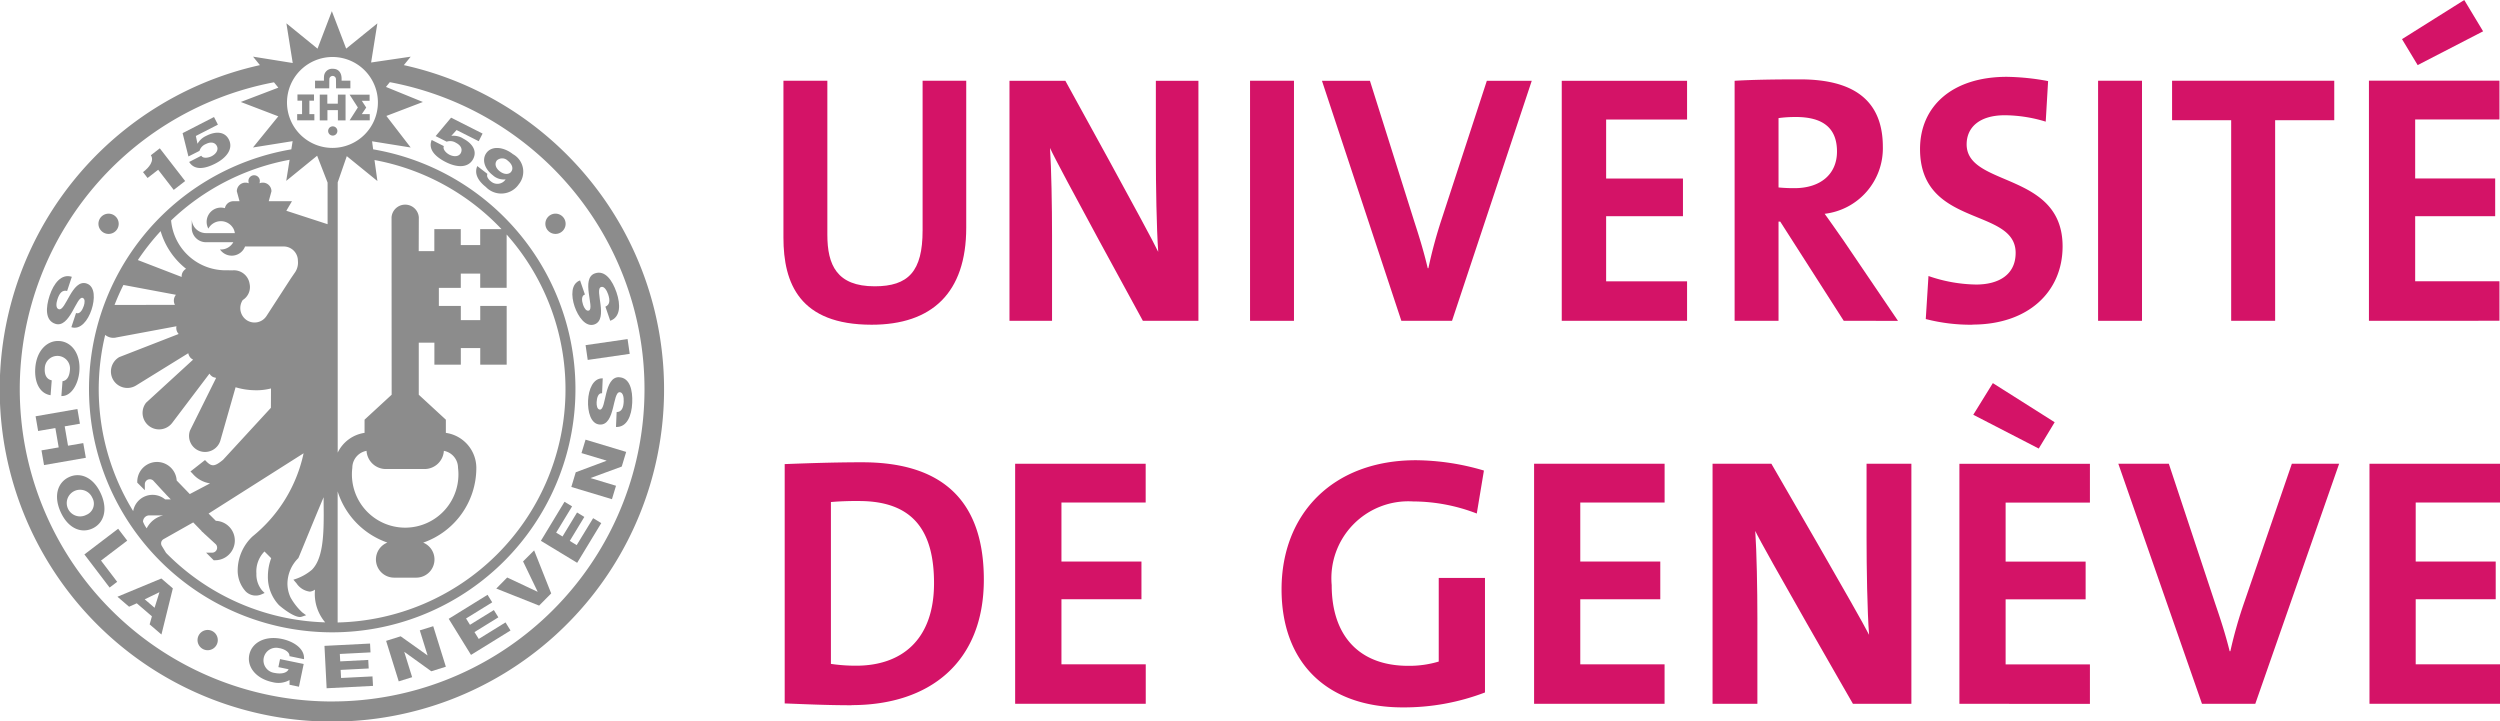 <svg id="UNIDE" xmlns="http://www.w3.org/2000/svg" width="137.487" height="39.677" viewBox="0 0 137.487 39.677">
  <path id="Path_1884" data-name="Path 1884" d="M193.091,468.439l.855,1.107.628-.486-1.394-1.8-.492.38c.2.3-.085.669-.431.929l.25.323Z" transform="translate(-184.392 -459.103)" fill="#8c8c8c"/>
  <path id="Path_1885" data-name="Path 1885" d="M205.258,459.6a.592.592,0,0,1,.356-.378c.275-.141.5-.085.6.113s-.029.426-.288.559c-.2.1-.483.131-.569-.027l-.667.343c.289.465.846.392,1.443.086.636-.327.994-.826.737-1.326-.217-.422-.7-.477-1.257-.188a1.023,1.023,0,0,0-.459.42l-.008,0-.088-.422,1.213-.623-.215-.419-1.727.887.321,1.282Z" transform="translate(-194.287 -451.303)" fill="#8c8c8c"/>
  <path id="Path_1886" data-name="Path 1886" d="M281.666,459.038a1.028,1.028,0,0,0-.609-.125l-.008,0,.29-.319,1.217.614.212-.42-1.732-.875-.849,1.014.607.307a.589.589,0,0,1,.515.065c.276.14.364.356.264.555s-.362.227-.621.1c-.2-.1-.39-.314-.313-.477l-.669-.338c-.207.507.18.915.779,1.218.638.322,1.253.318,1.507-.183.213-.423-.024-.843-.587-1.128" transform="translate(-256.229 -451.442)" fill="#8c8c8c"/>
  <path id="Path_1887" data-name="Path 1887" d="M295.782,467.494c-.506-.391-1.136-.457-1.434-.071-.271.351-.142.869.34,1.241a.884.884,0,0,0,.694.227l.007.006a.54.54,0,0,1-.8.11.624.624,0,0,1-.178-.2.246.246,0,0,1-.021-.218l-.555-.429c-.174.4.025.8.468,1.147a1.169,1.169,0,0,0,1.812-.144,1.1,1.1,0,0,0-.331-1.664m-.079.968c-.126.163-.381.176-.633-.019s-.289-.434-.159-.6a.435.435,0,0,1,.6.018c.255.2.311.442.187.6" transform="translate(-267.586 -459.027)" fill="#8c8c8c"/>
  <path id="Path_1888" data-name="Path 1888" d="M163.434,508.849c.4.132.693-.253.926-.656s.409-.827.579-.77c.145.048.12.272.064.44-.08.239-.23.473-.427.393l-.258.779c.5.162.914-.366,1.11-.961.186-.562.215-1.281-.269-1.442-.407-.134-.7.266-.929.663s-.411.817-.607.751c-.165-.055-.146-.318-.068-.553.109-.33.265-.52.531-.451l.258-.779c-.57-.183-.993.35-1.222,1.036-.217.657-.251,1.363.31,1.549" transform="translate(-160.394 -491.041)" fill="#8c8c8c"/>
  <path id="Path_1889" data-name="Path 1889" d="M160.227,528.96l.063-.818c-.265-.051-.411-.284-.382-.667a.694.694,0,1,1,1.382.107c-.026.344-.169.581-.407.606l-.063.818c.562.022.939-.688.99-1.367.074-.949-.416-1.607-1.091-1.658s-1.26.522-1.333,1.472c-.061.8.245,1.418.842,1.507" transform="translate(-157.445 -507.226)" fill="#8c8c8c"/>
  <path id="Path_1890" data-name="Path 1890" d="M162.127,548.593l-.838.143-.183-1.065.838-.144-.139-.809-2.3.4.14.809.947-.163.184,1.065-.947.163.14.809,2.3-.4Z" transform="translate(-157.548 -524.225)" fill="#8c8c8c"/>
  <path id="Path_1891" data-name="Path 1891" d="M168.459,567.9c-.406-.906-1.127-1.2-1.745-.92s-.88,1.009-.474,1.915,1.127,1.2,1.744.919.88-1.009.475-1.915m-.81,1.165a.733.733,0,1,1,.333-.951.662.662,0,0,1-.333.951" transform="translate(-162.909 -540.746)" fill="#8c8c8c"/>
  <path id="Path_1892" data-name="Path 1892" d="M176.756,583.866l-.5-.654-1.856,1.413,1.387,1.822.416-.316-.889-1.169Z" transform="translate(-169.759 -554.134)" fill="#8c8c8c"/>
  <path id="Path_1893" data-name="Path 1893" d="M184.46,599.38l.639.549.423-.188.833.716-.125.443.649.558.627-2.538-.632-.543Zm2.042.608-.542-.466.8-.387.007.005Z" transform="translate(-178.001 -566.563)" fill="#8c8c8c"/>
  <path id="Path_1894" data-name="Path 1894" d="M226.219,617.068c.324.067.559.239.544.44l.8.167c.045-.589-.585-.983-1.224-1.115-.933-.193-1.647.21-1.785.872s.358,1.315,1.291,1.509a1.257,1.257,0,0,0,.922-.119l0,.259.518.108.26-1.251-1.3-.268-.092.441.562.117c-.087.2-.383.281-.781.2a.694.694,0,1,1,.281-1.356" transform="translate(-210.844 -581.423)" fill="#8c8c8c"/>
  <path id="Path_1895" data-name="Path 1895" d="M248.473,620.086l-.023-.444,1.542-.078-.024-.47-1.542.079-.021-.408,1.687-.086-.025-.486-2.507.127.119,2.331,2.551-.13L250.2,620Z" transform="translate(-229.716 -582.801)" fill="#8c8c8c"/>
  <path id="Path_1896" data-name="Path 1896" d="M268.173,613.142l.427,1.373-.008,0-1.472-1.048-.8.251.694,2.228.737-.23-.432-1.388.009,0,1.477,1.063.8-.251-.694-2.228Z" transform="translate(-245.086 -578.474)" fill="#8c8c8c"/>
  <path id="Path_1897" data-name="Path 1897" d="M287.076,605.769l-.234-.378,1.313-.811-.247-.4-1.314.811-.215-.348,1.438-.888-.256-.414-2.136,1.32,1.226,1.985,2.173-1.342-.275-.445Z" transform="translate(-260.748 -570.63)" fill="#8c8c8c"/>
  <path id="Path_1898" data-name="Path 1898" d="M301.364,590.4l.8,1.661-.006.007-1.667-.784-.6.608,2.355.938.665-.67-.938-2.366Z" transform="translate(-272.598 -559.525)" fill="#8c8c8c"/>
  <path id="Path_1899" data-name="Path 1899" d="M315.463,577.374l-.38-.231.8-1.32-.4-.244-.8,1.32-.349-.212.876-1.444-.416-.253-1.3,2.147,1.995,1.21,1.325-2.184-.447-.271Z" transform="translate(-283.748 -547.395)" fill="#8c8c8c"/>
  <path id="Path_1900" data-name="Path 1900" d="M323.338,556.792l1.377.415,0,.008-1.693.633-.243.807,2.234.673.223-.739-1.392-.42,0-.008,1.708-.628.243-.806-2.234-.673Z" transform="translate(-291.359 -531.875)" fill="#8c8c8c"/>
  <path id="Path_1901" data-name="Path 1901" d="M329.606,537.023c-.421-.019-.6.432-.713.883s-.167.906-.347.9c-.154-.007-.189-.229-.182-.406.011-.251.091-.517.3-.494l.036-.82c-.526-.019-.779.6-.807,1.228-.026.591.143,1.291.652,1.314.428.019.6-.446.714-.891s.174-.9.379-.889c.173.008.227.267.216.514-.016.348-.114.573-.389.579l-.036.82c.6.022.861-.607.893-1.329.031-.693-.128-1.379-.719-1.406" transform="translate(-295.553 -516.279)" fill="#8c8c8c"/>
  <rect id="Rectangle_22" data-name="Rectangle 22" width="2.333" height="0.821" transform="matrix(0.99, -0.143, 0.143, 0.99, 32.204, 18.981)" fill="#8c8c8c"/>
  <path id="Path_1902" data-name="Path 1902" d="M324.317,508.006c.4-.139.393-.634.338-1.091s-.167-.9.028-.966c.164-.056.308.165.389.4.113.33.1.575-.15.681l.266.776c.564-.2.579-.88.344-1.564-.225-.655-.625-1.236-1.184-1.044-.4.137-.4.621-.341,1.082s.176.905.006.964c-.145.049-.26-.144-.317-.311-.082-.238-.1-.515.1-.571l-.267-.776c-.5.175-.5.845-.3,1.437.192.56.605,1.15,1.088.985" transform="translate(-291.628 -490.165)" fill="#8c8c8c"/>
  <path id="Path_1903" data-name="Path 1903" d="M208.982,614.281a.557.557,0,1,0,.78-.109.557.557,0,0,0-.78.109" transform="translate(-198.006 -579.415)" fill="#8c8c8c"/>
  <path id="Path_1904" data-name="Path 1904" d="M179.677,488.068a.557.557,0,1,0-.778.122.557.557,0,0,0,.778-.122" transform="translate(-173.256 -475.432)" fill="#8c8c8c"/>
  <path id="Path_1905" data-name="Path 1905" d="M314.981,487.412a.557.557,0,1,0,.778-.122.556.556,0,0,0-.778.122" transform="translate(-284.882 -475.433)" fill="#8c8c8c"/>
  <path id="Path_1906" data-name="Path 1906" d="M255.675,451.6l-.452.708h1.106v-.343l-.436,0,.242-.36-.242-.372.428,0v-.338h-1.1Z" transform="translate(-235.995 -445.69)" fill="#8c8c8c"/>
  <path id="Path_1907" data-name="Path 1907" d="M240.18,451.965l-.273,0v-.738l.254,0v-.341h-.91v.341l.253,0v.738l-.269,0v.341h.946Z" transform="translate(-222.892 -445.69)" fill="#8c8c8c"/>
  <path id="Path_1908" data-name="Path 1908" d="M247.092,451.368h-.576l0-.5H246.1v1.419h.422l0-.564h.576v.564h.421v-1.419h-.421Z" transform="translate(-228.515 -445.667)" fill="#8c8c8c"/>
  <path id="Path_1909" data-name="Path 1909" d="M245.486,443.609a.182.182,0,0,1,.364,0l.006.5h.787v-.421h-.483l0-.108c0-.3-.142-.546-.486-.546a.444.444,0,0,0-.479.4,1.585,1.585,0,0,0-.006.166v.086H244.7v.421h.781Z" transform="translate(-227.374 -439.251)" fill="#8c8c8c"/>
  <path id="Path_1910" data-name="Path 1910" d="M248.932,460.575a.254.254,0,1,0,.254.254.254.254,0,0,0-.254-.254" transform="translate(-230.632 -453.626)" fill="#8c8c8c"/>
  <path id="Path_1911" data-name="Path 1911" d="M170.877,428.432l.374-.461-2.177.32.344-2.152-1.715,1.39-.788-2.061-.788,2.062-1.712-1.393.348,2.182-2.182-.35.379.467a18.268,18.268,0,1,0,7.915,0m-3.922-.448a2.5,2.5,0,1,1-2.505,2.5,2.507,2.507,0,0,1,2.505-2.5m2.307,5.667a12.825,12.825,0,0,1,6.986,3.8h-1.173v.876h-1.068v-.876h-1.454v1.209h-.859s.006-1.841.006-1.859a.752.752,0,0,0-1.5,0c0,.018.006,9.756.006,9.756l-1.49,1.373v.725a1.954,1.954,0,0,0-1.477,1.088V434.884l.5-1.443,1.684,1.369Zm.7,21.041a1,1,0,0,0,.361,1.925h1.256a1,1,0,0,0,.362-1.925,4.351,4.351,0,0,0,2.922-4.108,1.95,1.95,0,0,0-1.676-1.928v-.725l-1.49-1.373V443.7h.859v1.209h1.454v-.914h1.068v.914h1.454v-3.231h-1.454v.781h-1.068v-.781H172.8v-.992h1.206V439.9h1.068v.781h1.454v-2.93a12.823,12.823,0,0,1-9.294,21.336v-7.209a4.365,4.365,0,0,0,2.724,2.811m-1.917-4.108a.949.949,0,0,1,.782-.933,1.064,1.064,0,0,0,1.059,1h2.134a1.064,1.064,0,0,0,1.059-1,.95.95,0,0,1,.779.933,2.929,2.929,0,1,1-5.813,0m-9.7-9.515a.5.5,0,0,0-.056.553l-3.321.006q.219-.563.488-1.1Zm-2.095-1.91a12.994,12.994,0,0,1,1.253-1.591,4.1,4.1,0,0,0,1.4,2.071.491.491,0,0,0-.212.241.5.5,0,0,0-.032.208Zm-1.193,4.258,3.317-.618a.473.473,0,0,0,.121.425l-3.267,1.272a.913.913,0,0,0-.325,1.266.908.908,0,0,0,1.25.294l2.87-1.774a.523.523,0,0,0,.119.245.515.515,0,0,0,.147.108L156.7,447a.907.907,0,1,0,1.426,1.122l2.059-2.721a.492.492,0,0,0,.192.184.513.513,0,0,0,.14.038l.03.022-1.435,2.89a.88.88,0,1,0,1.681.516l.828-2.9a3.918,3.918,0,0,0,1.124.165,3.132,3.132,0,0,0,.823-.1c0,.523-.005,1.02-.005,1.066l-2.631,2.859c-.452.37-.615.39-.908.1l-.085-.086-.8.628.109.109a1.572,1.572,0,0,0,.969.546l-1.115.587-.72-.746a1.085,1.085,0,0,0-2.168.061v.057l.416.416v-.329a.272.272,0,0,1,.08-.194.275.275,0,0,1,.388,0l.534.581,0,0,.086.089.1.111,0,0,.241.248h-.312a1.081,1.081,0,0,0-1.758.644,12.792,12.792,0,0,1-1.539-9.692.7.7,0,0,0,.6.145m1.48,10.123a.35.35,0,0,1,.333-.342l.782,0a1.359,1.359,0,0,0-.912.712,1.425,1.425,0,0,1-.2-.361Zm1,1.14a.275.275,0,0,1,.122-.17l1.639-.926.459.472-.007.005.113.1.085.086.005,0,.585.538a.275.275,0,0,1-.2.464H160l.417.416h.056a1.084,1.084,0,0,0,.063-2.167l-.4-.4,5.225-3.315a8.032,8.032,0,0,1-2.805,4.57,2.583,2.583,0,0,0-.819,1.824,1.71,1.71,0,0,0,.437,1.2.783.783,0,0,0,.862.169l.182-.08-.141-.141a1.376,1.376,0,0,1-.311-.927,1.568,1.568,0,0,1,.443-1.215l.37.37a2.831,2.831,0,0,0-.181.982,2.252,2.252,0,0,0,.6,1.59c.078.078.9.764,1.253.648l.249-.084-.212-.155a3.368,3.368,0,0,1-.645-.824,1.8,1.8,0,0,1-.17-.771,2,2,0,0,1,.6-1.392c.022-.032.928-2.269,1.39-3.346,0,.025,0,.211,0,.211,0,.254.005.5.005.75,0,1.3-.079,2.457-.651,3.029a2.776,2.776,0,0,1-1.017.544l.172.2a1.033,1.033,0,0,0,.736.457.631.631,0,0,0,.282-.111,2.409,2.409,0,0,0,.558,1.8,12.793,12.793,0,0,1-8.751-3.821l-.231-.379a.271.271,0,0,1-.041-.144.288.288,0,0,1,.007-.063m6.88-18.228.309-.525h-1.277l.15-.546a.477.477,0,0,0-.477-.476.471.471,0,0,0-.18.036.632.632,0,0,0,.018-.128.314.314,0,1,0-.628,0,.636.636,0,0,0,.018.128.471.471,0,0,0-.18-.036.476.476,0,0,0-.476.476l.149.546H161.5a.476.476,0,0,0-.467.382.82.82,0,0,0-.22-.031.784.784,0,0,0-.689,1.157.782.782,0,0,1,1.332-.073.667.667,0,0,1,.046.073.768.768,0,0,1,.078.246h-1.585a.784.784,0,0,1-.784-.783v.5a.784.784,0,0,0,.784.784h1.5a.782.782,0,0,1-.684.4l-.046,0a.783.783,0,0,0,1.377-.166h2.122a.784.784,0,0,1,.784.783.965.965,0,0,1-.2.7l-.2.293-1.337,2.063a.783.783,0,0,1-1.089.206.8.8,0,0,1-.207-1.1.841.841,0,0,0,.375-.9.872.872,0,0,0-.951-.731l-.264-.006a3.008,3.008,0,0,1-3.1-2.74,12.807,12.807,0,0,1,6.517-3.336l-.186,1.16,1.7-1.383.575,1.478v2.288Zm2.52,26.987a17.176,17.176,0,0,1-3.2-34.052l.239.295-2.064.787,2.063.789-1.393,1.714,2.181-.348-.072.45a13.376,13.376,0,1,0,4.5,0l-.059-.442,2.124.341-1.337-1.736,2.008-.767-2.031-.828.212-.262a17.176,17.176,0,0,1-3.171,34.057" transform="translate(-148.665 -424.854)" fill="#8c8c8c"/>
  <path id="Path_1912" data-name="Path 1912" d="M392.286,460.085c-3.958,0-4.85-2.269-4.85-4.792v-8.626h2.415v8.469c0,1.662.52,2.836,2.6,2.836,1.858,0,2.638-.821,2.638-3.07v-8.235h2.4v8.078c0,3.6-1.9,5.34-5.2,5.34" transform="translate(-344.351 -442.227)" fill="#d41367"/>
  <path id="Path_1913" data-name="Path 1913" d="M463.663,459.871s-4.736-8.645-5.107-9.506c.075,1.134.112,3.208.112,4.792v4.714h-2.341v-13.2H459.4s4.642,8.411,5.107,9.408c-.093-1.33-.13-3.677-.13-5.3v-4.108h2.341v13.2Z" transform="translate(-400.811 -442.228)" fill="#d41367"/>
  <rect id="Rectangle_23" data-name="Rectangle 23" width="2.416" height="13.203" transform="translate(68.746 4.44)" fill="#d41367"/>
  <path id="Path_1914" data-name="Path 1914" d="M558.715,459.871h-2.787l-4.366-13.2H554.2l2.435,7.726c.241.743.52,1.623.743,2.581h.037a25.549,25.549,0,0,1,.743-2.738l2.472-7.57H563.1Z" transform="translate(-478.861 -442.228)" fill="#d41367"/>
  <path id="Path_1915" data-name="Path 1915" d="M624.641,459.871v-13.2h6.892V448.8h-4.451v3.246h4.225v2.073h-4.225V457.7h4.451v2.171Z" transform="translate(-538.753 -442.228)" fill="#d41367"/>
  <path id="Path_1916" data-name="Path 1916" d="M683.328,459.517l-3.493-5.457h-.093v5.457h-2.415v-13.2c.984-.059,2.155-.078,3.6-.078,2.769,0,4.552,1.017,4.552,3.716a3.625,3.625,0,0,1-3.2,3.677c.353.489.706,1,1.022,1.447l3.01,4.44Zm-2.638-11.207a6.467,6.467,0,0,0-.948.059v3.814a8.643,8.643,0,0,0,.873.039c1.45,0,2.342-.782,2.342-2.014,0-1.271-.743-1.9-2.267-1.9" transform="translate(-581.932 -441.874)" fill="#d41367"/>
  <path id="Path_1917" data-name="Path 1917" d="M736.715,459.109a9.874,9.874,0,0,1-2.565-.312l.149-2.367a8.3,8.3,0,0,0,2.62.469c1.226,0,2.174-.528,2.174-1.741,0-2.523-5.258-1.369-5.258-5.711,0-2.347,1.766-3.971,4.776-3.971a13.125,13.125,0,0,1,2.267.235l-.131,2.23a7.841,7.841,0,0,0-2.249-.352c-1.393,0-2.1.665-2.1,1.6,0,2.366,5.277,1.486,5.277,5.613,0,2.484-1.877,4.3-4.961,4.3" transform="translate(-628.243 -441.251)" fill="#d41367"/>
  <rect id="Rectangle_24" data-name="Rectangle 24" width="2.415" height="13.203" transform="translate(115.384 4.44)" fill="#d41367"/>
  <path id="Path_1918" data-name="Path 1918" d="M816.318,448.84v11.031H813.9V448.84H810.65v-2.171h8.919v2.171Z" transform="translate(-691.197 -442.229)" fill="#d41367"/>
  <path id="Path_1919" data-name="Path 1919" d="M870.651,439.706V426.5h7.179v2.133h-4.636v3.246h4.4v2.073h-4.4v3.58h4.636v2.171Zm2.68-14.063-.861-1.428,3.423-2.151,1.037,1.721Z" transform="translate(-740.372 -422.063)" fill="#d41367"/>
  <path id="Path_1920" data-name="Path 1920" d="M391.494,576.327c-1.37,0-2.563-.059-3.677-.1V563.065c1.036-.039,2.64-.1,4.263-.1,4.088,0,6.689,1.819,6.689,6.455,0,4.538-2.972,6.9-7.275,6.9m.41-11.227c-.587,0-1.134.02-1.545.059v8.9a9.241,9.241,0,0,0,1.388.1c2.485,0,4.283-1.408,4.283-4.538,0-2.836-1.115-4.518-4.127-4.518" transform="translate(-344.663 -537.542)" fill="#d41367"/>
  <path id="Path_1921" data-name="Path 1921" d="M458.054,576.6V563.4h7.178v2.132H460.6v3.246H465v2.073h-4.4v3.579h4.636V576.6Z" transform="translate(-402.226 -537.896)" fill="#d41367"/>
  <path id="Path_1922" data-name="Path 1922" d="M549.978,565.251a9.768,9.768,0,0,0-3.5-.665,4.231,4.231,0,0,0-4.479,4.6c0,2.8,1.526,4.44,4.205,4.44a5.645,5.645,0,0,0,1.682-.235v-4.6h2.543v6.3a12.473,12.473,0,0,1-4.518.821c-4.185,0-6.669-2.464-6.669-6.493,0-4.146,2.816-7.1,7.393-7.1a13.426,13.426,0,0,1,3.736.568Z" transform="translate(-468.763 -537.009)" fill="#d41367"/>
  <path id="Path_1923" data-name="Path 1923" d="M616.2,576.6V563.4h7.178v2.132H618.74v3.246h4.4v2.073h-4.4v3.579h4.636V576.6Z" transform="translate(-531.833 -537.896)" fill="#d41367"/>
  <path id="Path_1924" data-name="Path 1924" d="M678.329,576.6s-4.98-8.645-5.371-9.506c.078,1.134.117,3.208.117,4.792V576.6h-2.465V563.4h3.235s4.883,8.411,5.372,9.408c-.1-1.33-.138-3.677-.138-5.3V563.4h2.465v13.2Z" transform="translate(-576.428 -537.896)" fill="#d41367"/>
  <path id="Path_1925" data-name="Path 1925" d="M745.837,556.438v-13.2h7.178v2.133h-4.636v3.247h4.4v2.073h-4.4v3.579h4.636v2.171ZM750.2,542.4l-3.6-1.858,1.076-1.741,3.4,2.151Z" transform="translate(-638.08 -517.732)" fill="#d41367"/>
  <path id="Path_1926" data-name="Path 1926" d="M801.819,576.6h-2.933l-4.6-13.2h2.777l2.562,7.726c.254.743.547,1.623.783,2.582h.039a24.261,24.261,0,0,1,.782-2.738l2.6-7.57h2.6Z" transform="translate(-677.789 -537.896)" fill="#d41367"/>
  <path id="Path_1927" data-name="Path 1927" d="M870.812,576.6V563.4h7.178v2.132h-4.636v3.246h4.4v2.073h-4.4v3.579h4.636V576.6Z" transform="translate(-740.503 -537.896)" fill="#d41367"/>
</svg>
